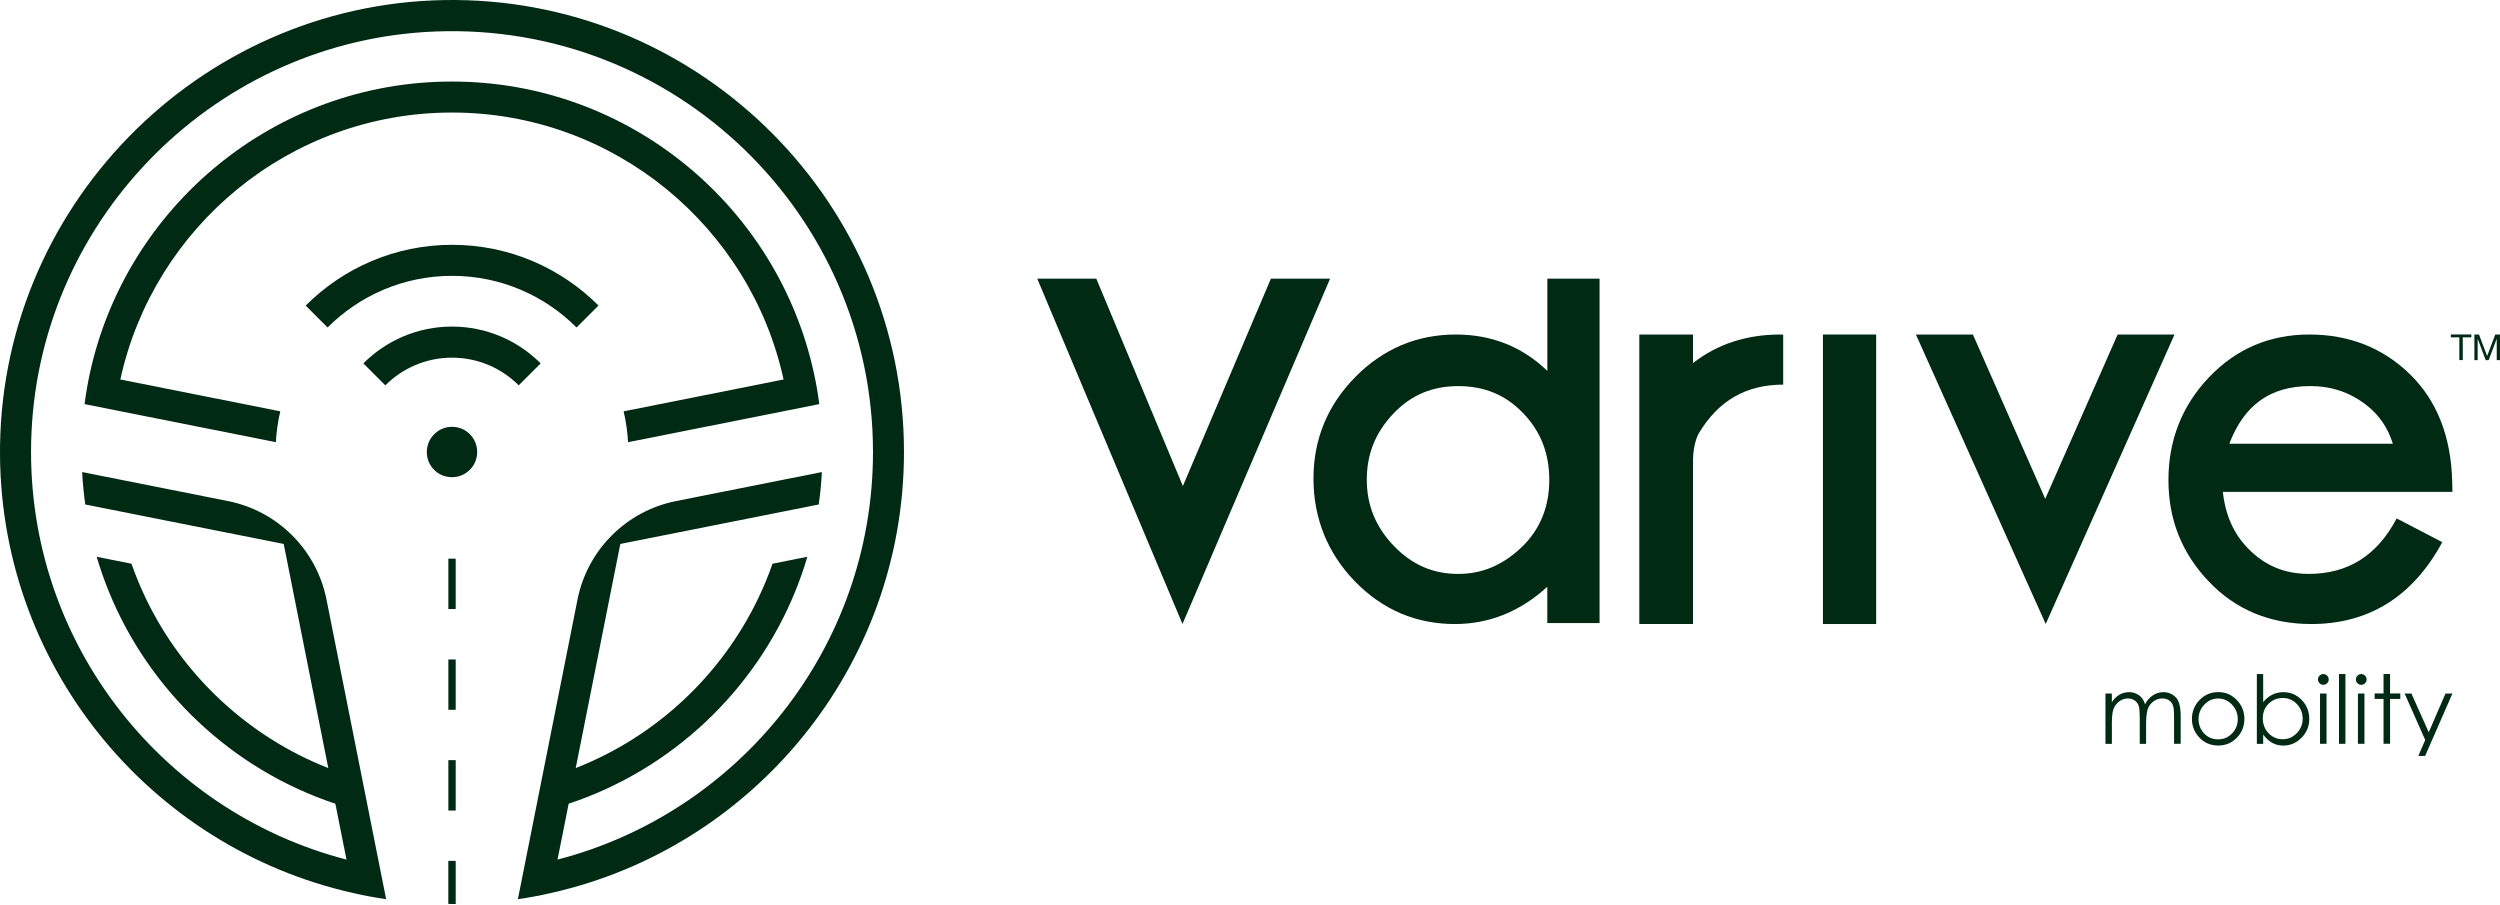 <svg width="210" height="76" viewBox="0 0 210 76" fill="none" xmlns="http://www.w3.org/2000/svg">
<path d="M176.854 58.254H177.394V58.984C177.77 58.423 178.254 58.141 178.843 58.141C179.158 58.141 179.436 58.23 179.683 58.407C179.929 58.585 180.094 58.835 180.179 59.158C180.353 58.827 180.579 58.577 180.849 58.403C181.119 58.23 181.414 58.141 181.733 58.141C182.12 58.141 182.459 58.278 182.746 58.553C183.032 58.827 183.178 59.368 183.178 60.171V62.48H182.621V60.171C182.621 59.784 182.596 59.497 182.548 59.316C182.5 59.134 182.399 58.98 182.237 58.855C182.076 58.73 181.878 58.67 181.632 58.67C181.349 58.67 181.095 58.758 180.869 58.932C180.643 59.106 180.486 59.332 180.401 59.602C180.316 59.872 180.272 60.28 180.272 60.829V62.484H179.739V60.316C179.739 59.864 179.715 59.541 179.667 59.348C179.618 59.154 179.513 58.993 179.348 58.864C179.182 58.734 178.98 58.67 178.742 58.67C178.504 58.67 178.278 58.738 178.068 58.88C177.858 59.021 177.693 59.215 177.576 59.457C177.455 59.703 177.398 60.111 177.398 60.692V62.484H176.858V58.258L176.854 58.254Z" fill="#002A13"/>
<path d="M184.122 60.393C184.122 59.772 184.336 59.243 184.764 58.799C185.192 58.359 185.712 58.137 186.33 58.137C186.947 58.137 187.46 58.359 187.888 58.799C188.315 59.239 188.529 59.772 188.529 60.393C188.529 61.015 188.319 61.527 187.896 61.967C187.472 62.407 186.951 62.625 186.33 62.625C185.708 62.625 185.188 62.407 184.76 61.967C184.336 61.531 184.122 61.007 184.122 60.393ZM187.972 60.401C187.972 59.933 187.811 59.529 187.484 59.187C187.157 58.843 186.77 58.674 186.326 58.674C185.882 58.674 185.486 58.843 185.163 59.187C184.84 59.529 184.679 59.933 184.679 60.401C184.679 60.869 184.836 61.281 185.147 61.612C185.462 61.943 185.853 62.104 186.326 62.104C186.798 62.104 187.169 61.939 187.492 61.608C187.815 61.277 187.972 60.873 187.972 60.401Z" fill="#002A13"/>
<path d="M189.575 62.48V56.62H190.107V58.977C190.568 58.419 191.133 58.141 191.802 58.141C192.408 58.141 192.92 58.359 193.344 58.799C193.768 59.235 193.978 59.767 193.978 60.389C193.978 61.011 193.764 61.523 193.332 61.967C192.9 62.407 192.388 62.629 191.786 62.629C191.116 62.629 190.559 62.322 190.107 61.705V62.484H189.575V62.48ZM190.075 60.337C190.075 60.829 190.237 61.249 190.559 61.588C190.882 61.927 191.278 62.096 191.746 62.096C192.214 62.096 192.61 61.923 192.937 61.58C193.263 61.237 193.425 60.833 193.425 60.369C193.425 59.905 193.267 59.497 192.949 59.15C192.63 58.807 192.23 58.633 191.754 58.633C191.278 58.633 190.878 58.795 190.555 59.118C190.233 59.441 190.075 59.848 190.075 60.337Z" fill="#002A13"/>
<path d="M194.708 57.076C194.708 56.955 194.752 56.85 194.841 56.757C194.93 56.668 195.035 56.62 195.156 56.62C195.277 56.62 195.39 56.664 195.479 56.753C195.568 56.842 195.612 56.947 195.612 57.076C195.612 57.205 195.568 57.302 195.479 57.39C195.39 57.479 195.285 57.524 195.156 57.524C195.027 57.524 194.93 57.479 194.841 57.386C194.752 57.298 194.708 57.193 194.708 57.076ZM194.882 58.254H195.43V62.48H194.882V58.254Z" fill="#002A13"/>
<path d="M196.476 56.62H197.017V62.48H196.476V56.62Z" fill="#002A13"/>
<path d="M197.892 57.076C197.892 56.955 197.936 56.85 198.025 56.757C198.114 56.668 198.219 56.62 198.34 56.62C198.461 56.62 198.574 56.664 198.663 56.753C198.752 56.842 198.796 56.947 198.796 57.076C198.796 57.205 198.752 57.302 198.663 57.39C198.574 57.479 198.469 57.524 198.34 57.524C198.211 57.524 198.114 57.479 198.025 57.386C197.936 57.298 197.892 57.193 197.892 57.076ZM198.066 58.254H198.614V62.48H198.066V58.254Z" fill="#002A13"/>
<path d="M200.217 56.62H200.766V58.25H201.625V58.71H200.766V62.475H200.217V58.71H199.47V58.25H200.217V56.62Z" fill="#002A13"/>
<path d="M201.985 58.254H202.558L204.015 61.511L205.423 58.254H206.005L203.712 63.496H203.139L203.72 62.161L201.985 58.25V58.254Z" fill="#002A13"/>
<path d="M157.598 28.099H153.126V52.418H157.598V28.099Z" fill="#002A13"/>
<path d="M129.977 23.409V31.154C127.871 29.124 125.296 28.099 122.289 28.099C119.024 28.099 116.183 29.301 113.846 31.666C111.514 34.031 110.331 36.901 110.331 40.198C110.331 43.495 111.497 46.446 113.802 48.823C116.11 51.208 118.939 52.419 122.208 52.419C125.094 52.419 127.697 51.369 129.973 49.291V52.338H134.364V23.409H129.973H129.977ZM127.81 45.969C126.232 47.475 124.493 48.209 122.495 48.209C120.368 48.209 118.6 47.438 117.083 45.856C115.553 44.262 114.811 42.438 114.811 40.283C114.811 38.128 115.537 36.344 117.026 34.762C118.504 33.196 120.291 32.433 122.495 32.433C124.699 32.433 126.482 33.176 127.947 34.709C129.425 36.251 130.139 38.087 130.139 40.323C130.139 42.559 129.376 44.476 127.81 45.973V45.969Z" fill="#002A13"/>
<path d="M106.755 23.409L99.362 40.828L92.089 23.409H87.129L89.655 29.419L99.329 52.415L111.727 23.409H106.755Z" fill="#002A13"/>
<path d="M177.882 28.099L171.8 41.901L165.723 28.099H160.936L171.05 50.655L171.841 52.414L182.661 28.099H177.882Z" fill="#002A13"/>
<path d="M149.555 28.099C146.706 28.099 144.256 28.906 142.214 30.496V28.099H137.702V52.418H142.214V38.656C142.222 37.26 142.658 36.473 142.686 36.42C144.333 33.656 146.661 32.312 149.789 32.308V28.111C149.708 28.111 149.632 28.099 149.555 28.099Z" fill="#002A13"/>
<path d="M193.904 48.205C191.911 48.205 190.264 47.519 188.868 46.102C187.637 44.855 186.93 43.281 186.721 41.316H206.004L205.984 40.46C205.899 36.687 204.704 33.648 202.436 31.436C200.168 29.221 197.323 28.099 193.985 28.099C190.647 28.099 187.822 29.309 185.55 31.698C183.29 34.072 182.148 36.973 182.148 40.319C182.148 43.665 183.286 46.474 185.53 48.839C187.786 51.216 190.688 52.418 194.146 52.418C198.985 52.418 202.69 50.106 205.152 45.541L201.322 43.548C199.659 46.684 197.234 48.209 193.904 48.209V48.205ZM194.025 32.429C195.817 32.429 197.355 32.938 198.727 33.987C199.825 34.826 200.572 35.904 200.999 37.272H187.265C188.496 34.019 190.72 32.433 194.025 32.433V32.429Z" fill="#002A13"/>
<path d="M206.589 28.337H205.867V28.095H207.594V28.337H206.872V30.246H206.585V28.337H206.589Z" fill="#002A13"/>
<path d="M207.84 28.098H208.236L208.918 29.907L209.604 28.098H209.999V30.25H209.725V28.462H209.721L209.047 30.25H208.801L208.127 28.462H208.123V30.25H207.848V28.098H207.84Z" fill="#002A13"/>
<path d="M40.031 37.478C40.378 39.024 39.03 40.372 37.484 40.033C36.705 39.859 36.08 39.234 35.906 38.459C35.563 36.917 36.903 35.565 38.445 35.904C39.224 36.074 39.853 36.703 40.027 37.478H40.031Z" fill="#002A13"/>
<path d="M38.284 0.001C17.495 -0.168 0.294 16.641 0.004 37.429C-0.251 55.748 12.543 71.181 29.667 75.015C30.579 75.225 31.499 75.395 32.436 75.532L27.427 50.364C26.596 46.187 23.331 42.922 19.154 42.091L6.901 39.653C6.945 40.569 7.038 41.477 7.163 42.377L23.831 45.691L27.576 64.518C20.845 61.874 15.352 56.741 12.244 50.255C11.792 49.315 11.393 48.346 11.046 47.354L8.12 46.768C8.41 47.745 8.741 48.702 9.121 49.638C12.527 58.044 19.509 64.631 28.17 67.513L29.106 72.206C13.366 68.134 1.848 53.46 2.647 36.291C3.499 18.053 18.33 3.351 36.572 2.645C56.703 1.866 73.331 18.013 73.331 37.974C73.331 54.412 62.055 68.267 46.831 72.206L47.768 67.513C56.429 64.635 63.411 58.044 66.817 49.638C67.196 48.702 67.531 47.745 67.818 46.768L64.892 47.354C64.545 48.346 64.145 49.315 63.693 50.255C60.586 56.741 55.093 61.879 48.361 64.518L52.106 45.691L68.774 42.377C68.903 41.481 68.992 40.573 69.037 39.653L56.784 42.091C52.607 42.922 49.342 46.187 48.51 50.364L43.502 75.532C44.438 75.395 45.358 75.225 46.27 75.015C63.225 71.222 75.934 56.051 75.934 37.966C75.934 17.137 59.072 0.171 38.279 0.001H38.284Z" fill="#002A13"/>
<path d="M50.27 25.669L48.446 27.493L48.43 27.509C45.754 24.829 42.057 23.171 37.973 23.171C33.889 23.171 30.196 24.829 27.516 27.509L27.5 27.493L25.676 25.669C28.828 22.517 33.174 20.564 37.977 20.564C42.78 20.564 47.126 22.517 50.278 25.669H50.27Z" fill="#002A13"/>
<path d="M45.415 30.524L43.57 32.369C42.138 30.932 40.156 30.044 37.969 30.044C35.781 30.044 33.8 30.936 32.367 32.369L30.523 30.524C32.427 28.615 35.063 27.433 37.969 27.433C40.874 27.433 43.51 28.615 45.415 30.524Z" fill="#002A13"/>
<path d="M68.826 33.943L66.264 34.455L52.756 37.143C52.707 36.255 52.582 35.392 52.385 34.552L65.82 31.877C63.027 19.075 51.598 9.453 37.965 9.453C24.331 9.453 12.902 19.071 10.109 31.877L23.544 34.552C23.347 35.392 23.222 36.255 23.173 37.143L9.665 34.455L7.103 33.943C7.216 33.071 7.365 32.212 7.546 31.368C10.581 17.368 23.064 6.85 37.961 6.85C52.857 6.85 65.34 17.368 68.374 31.368C68.56 32.212 68.71 33.071 68.818 33.943H68.826Z" fill="#002A13"/>
<path d="M38.279 46.926V51.156H37.662V46.926C37.763 46.926 37.867 46.926 37.972 46.926C38.077 46.926 38.182 46.926 38.283 46.926H38.279Z" fill="#002A13"/>
<path d="M38.279 55.393V59.622H37.662V55.393C37.763 55.393 37.867 55.393 37.972 55.393C38.077 55.393 38.182 55.393 38.283 55.393H38.279Z" fill="#002A13"/>
<path d="M38.279 63.852V68.082H37.662V63.852C37.763 63.852 37.867 63.852 37.972 63.852C38.077 63.852 38.182 63.852 38.283 63.852H38.279Z" fill="#002A13"/>
<path d="M38.279 72.315V75.931C38.279 75.931 38.275 75.931 38.271 75.939C38.045 75.935 37.859 75.939 37.658 75.931V72.315C37.759 72.315 37.864 72.315 37.968 72.315C38.073 72.315 38.178 72.315 38.279 72.315Z" fill="#002A13"/>
</svg>
